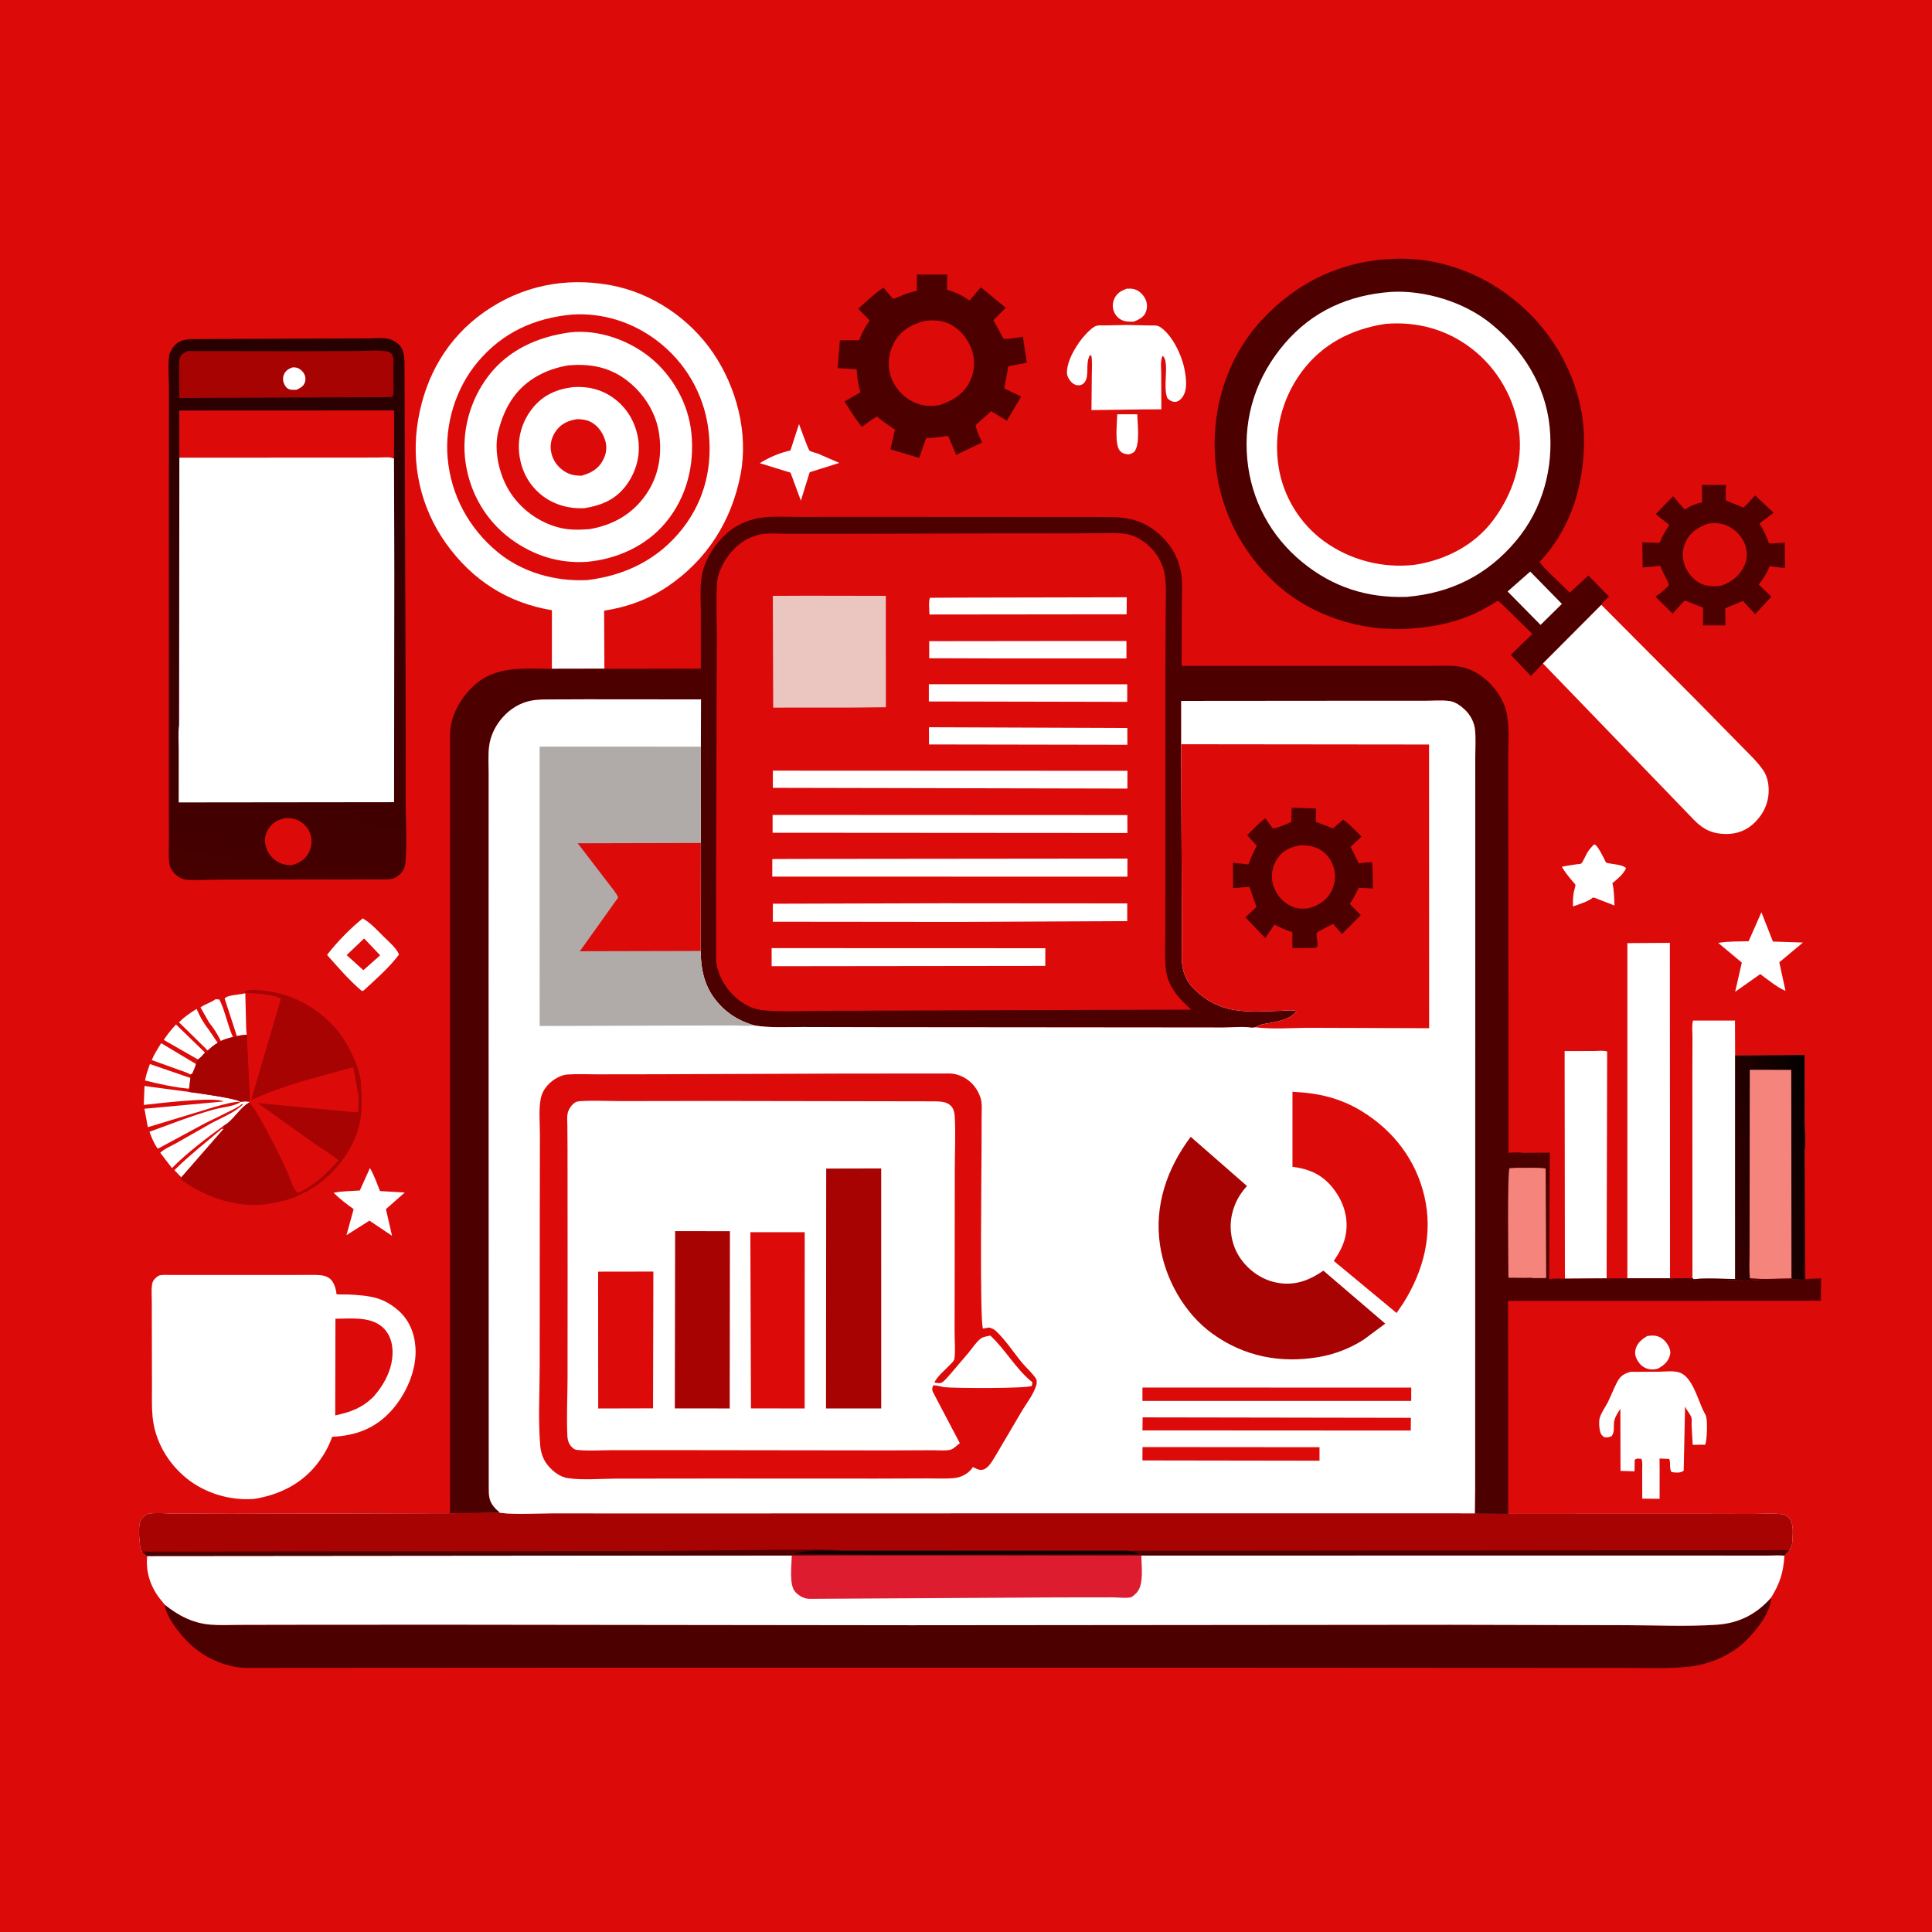 <svg version="1.1" xmlns="http://www.w3.org/2000/svg" style="display: block;" viewBox="0 0 2048 2048" width="1024" height="1024">
<defs>
	<linearGradient id="Gradient1" gradientUnits="userSpaceOnUse" x1="1929.8" y1="1226.6" x2="1820.94" y2="1247.01">
		<stop class="stop0" offset="0" stop-opacity="1" stop-color="rgb(4,0,0)"/>
		<stop class="stop1" offset="1" stop-opacity="1" stop-color="rgb(54,0,0)"/>
	</linearGradient>
	<linearGradient id="Gradient2" gradientUnits="userSpaceOnUse" x1="352.891" y1="350.71" x2="255.351" y2="939.827">
		<stop class="stop0" offset="0" stop-opacity="1" stop-color="rgb(39,0,0)"/>
		<stop class="stop1" offset="1" stop-opacity="1" stop-color="rgb(70,0,0)"/>
	</linearGradient>
</defs>
<path transform="translate(0,0)" fill="rgb(221,10,10)" d="M -0 -0 L 2048 0 L 2048 2048 L -0 2048 L -0 -0 z"/>
<path transform="translate(0,0)" fill="rgb(255,255,255)" d="M 192.219 1248.07 L 184.903 1240.4 L 186.226 1239.08 C 201.001 1224.54 218.384 1210.83 234.227 1197.36 C 235.43 1196.34 234.616 1196.78 236.951 1196.81 L 192.219 1248.07 z"/>
<path transform="translate(0,0)" fill="rgb(255,255,255)" d="M 209.738 1123.04 L 173.566 1102.34 C 177.503 1096.42 181.768 1091.22 186.544 1085.97 L 217.282 1115.75 C 215.123 1118.25 212.699 1121.45 209.738 1123.04 z"/>
<path transform="translate(0,0)" fill="rgb(255,255,255)" d="M 246.11 1055.11 L 260.045 1053 L 260.799 1083.61 C 260.996 1087.8 260.764 1092.7 261.617 1096.77 C 258.509 1097.25 254.002 1097.35 251.176 1098.53 L 238.118 1058.5 C 240.253 1056.08 243.04 1055.96 246.11 1055.11 z"/>
<path transform="translate(0,0)" fill="rgb(255,255,255)" d="M 201.944 1139.04 C 198.31 1136.85 193.347 1135.5 189.364 1133.98 L 160.823 1123.72 C 163.566 1117.36 167.211 1111.66 170.871 1105.81 L 207.786 1127.95 C 206.774 1131.46 205.484 1134.62 203.967 1137.94 L 201.944 1139.04 z"/>
<path transform="translate(0,0)" fill="rgb(255,255,255)" d="M 200.438 1154.08 C 185.265 1152.75 168.56 1149.06 153.751 1145.38 C 154.772 1139.32 156.855 1133.72 158.901 1127.95 L 201.919 1142.74 L 200.438 1154.08 z"/>
<path transform="translate(0,0)" fill="rgb(255,255,255)" d="M 220.197 1113.61 L 189.732 1083.64 C 195.402 1077.99 201.644 1073.68 208.419 1069.48 C 211.6 1077.09 215.696 1084.43 220.855 1090.89 L 230.752 1105.52 C 226.716 1107.75 223.583 1110.54 220.197 1113.61 z"/>
<path transform="translate(0,0)" fill="rgb(255,255,255)" d="M 228.558 1059.18 L 232.598 1059.5 C 238.82 1072.25 241.174 1086.53 246.903 1099.32 C 242.403 1100.4 238.31 1101.46 234.12 1103.51 C 230.756 1096.6 226.46 1089.73 221.57 1083.8 L 212.548 1067.9 C 217.408 1064.28 223.555 1062.88 228.558 1059.18 z"/>
<path transform="translate(0,0)" fill="rgb(255,255,255)" d="M 1184.34 439.169 L 1205.56 439.134 C 1205.69 449.23 1208.74 470.738 1202.5 478.809 C 1200.64 480.451 1198.81 480.941 1196.5 481.726 C 1192.88 481.272 1190.16 480.936 1187.5 478.256 C 1181.23 471.929 1184.22 448.186 1184.34 439.169 z"/>
<path transform="translate(0,0)" fill="rgb(255,255,255)" d="M 1194.39 305.999 C 1197.18 305.889 1199.7 305.834 1202.41 306.588 C 1207.35 307.962 1211.46 311.91 1213.83 316.393 C 1216.39 321.222 1216.45 326.369 1214.39 331.378 C 1212.3 336.491 1206.56 339.018 1201.84 340.975 C 1197.64 341.051 1193.63 341.232 1189.69 339.516 C 1185.41 337.655 1182.48 334.441 1180.79 330.109 C 1179.01 325.567 1179.31 320.719 1181.39 316.352 C 1184.15 310.563 1188.62 308.175 1194.39 305.999 z"/>
<path transform="translate(0,0)" fill="rgb(255,255,255)" d="M 1746.29 1416.17 C 1749.06 1415.8 1752.23 1415.58 1755 1416.02 C 1760.11 1416.83 1764.51 1420.31 1767.28 1424.54 C 1769.54 1427.98 1771.37 1432.22 1770.27 1436.38 C 1768.36 1443.58 1763.64 1447.36 1757.39 1450.87 C 1754.62 1451.47 1752.03 1451.94 1749.19 1451.56 C 1744.5 1450.93 1740.08 1448.29 1737.33 1444.43 C 1734.29 1440.16 1732.53 1436.09 1733.67 1430.83 C 1735.21 1423.74 1740.39 1419.72 1746.29 1416.17 z"/>
<path transform="translate(0,0)" fill="rgb(255,255,255)" d="M 846.973 449.531 C 848.396 452.884 856.526 476.267 858.161 477.693 C 859.472 478.837 865.148 480.139 867 480.842 L 889.692 490.725 L 858.31 500.575 L 848.949 530.715 L 837.982 501.034 L 805.367 490.979 C 816.048 484.486 825.726 480.364 837.906 477.476 L 846.973 449.531 z"/>
<path transform="translate(0,0)" fill="rgb(255,255,255)" d="M 254.916 1167.92 C 245.581 1167.93 236.353 1171.08 227.406 1173.41 L 156.696 1194.88 L 153.11 1175.31 L 237 1167.6 C 227.711 1162.31 165.51 1169.85 152.396 1171.29 L 153.185 1151.2 L 201.191 1157.65 C 209.86 1158.8 250.372 1164.32 254.916 1167.92 z"/>
<path transform="translate(0,0)" fill="rgb(255,255,255)" d="M 392.158 1238.16 C 396.529 1245.64 399.546 1254.55 402.837 1262.59 L 429.075 1264.09 L 409.103 1281.73 L 415.565 1309.99 L 391.654 1293.93 L 367.264 1309.32 L 374.873 1281.75 C 367.381 1276.28 360.203 1270.95 353.616 1264.37 C 362.678 1262.63 372.189 1262.53 381.393 1261.99 L 392.158 1238.16 z"/>
<path transform="translate(0,0)" fill="rgb(255,255,255)" d="M 1689.27 895.5 L 1690.91 895.27 C 1694.7 898.716 1697.54 904.92 1700.03 909.442 C 1700.66 910.58 1701.92 913.828 1702.7 914.429 C 1703.32 914.902 1706.56 915.311 1707.43 915.466 C 1711.81 916.24 1718.21 916.752 1722 918.942 C 1722.92 919.475 1723.07 919.767 1723.65 920.5 C 1720.44 927.094 1714.76 931.666 1709.2 936.209 C 1711.12 943.937 1711.09 951.936 1711.36 959.854 L 1689.85 951.5 L 1688.59 951.428 C 1683.33 955.848 1673.91 958.481 1667.42 960.858 C 1667.25 955.89 1667.45 950.536 1668.31 945.641 C 1668.6 943.954 1670.23 939.245 1670 937.83 C 1669.93 937.401 1667.1 934.375 1666.75 933.953 C 1662.69 929.087 1658.83 924.345 1655.6 918.859 C 1660.81 917.702 1666.05 916.961 1671.33 916.185 C 1672.09 916.073 1675.45 915.873 1676.04 915.496 C 1677.54 914.536 1681.37 905.835 1682.75 903.598 C 1684.59 900.595 1686.87 898.059 1689.27 895.5 z"/>
<path transform="translate(0,0)" fill="rgb(255,255,255)" d="M 254.916 1167.92 C 258.066 1167.57 260.771 1167.3 263.905 1167.85 L 264.251 1168.69 C 253.573 1174.68 247.519 1187.9 236.833 1193.51 C 218.305 1206.83 198.386 1222.02 182.287 1238.18 L 169.865 1221.97 C 174.051 1217.83 181.483 1214.82 186.729 1211.85 L 223.551 1190.9 C 234.113 1185.11 249.139 1179.26 257.5 1170.73 L 256.5 1170.17 C 252.711 1173.7 247.597 1175.83 243 1178.14 L 216.78 1191 L 167.822 1217.44 L 166.65 1217.04 C 163.037 1211.4 160.704 1206.01 158.471 1199.71 C 181.723 1191.38 204.926 1181.85 228.824 1175.58 C 235.488 1173.83 250.596 1172.31 254.916 1167.92 z"/>
<path transform="translate(0,0)" fill="rgb(255,255,255)" d="M 1867.17 967.004 L 1879.36 998.09 L 1911.23 999.124 L 1886.13 1020.08 L 1892.72 1050.4 C 1883.2 1046.22 1874.32 1038.72 1865.95 1032.58 L 1839.33 1051.35 L 1846.4 1020.4 L 1821.39 999.509 C 1831.74 997.697 1843.09 998.062 1853.61 997.763 L 1867.17 967.004 z"/>
<path transform="translate(0,0)" fill="rgb(255,255,255)" d="M 384.543 973.512 L 385.286 973.961 L 386.5 974.745 C 394.296 979.68 400.919 987.224 407.511 993.669 C 412.824 998.864 419.97 1004.87 422.99 1011.8 C 412.496 1025.87 398.378 1038.06 385.5 1049.95 L 383.608 1050.53 C 370.544 1039.6 358 1025.01 346.685 1012.24 C 357.449 998.392 370.921 984.532 384.543 973.512 z"/>
<path transform="translate(0,0)" fill="rgb(221,10,10)" d="M 385.992 994.8 L 402.978 1012.7 L 385.169 1028.46 L 367.474 1012.43 L 385.992 994.8 z"/>
<path transform="translate(0,0)" fill="rgb(167,3,3)" d="M 251.176 1098.53 C 254.002 1097.35 258.509 1097.25 261.617 1096.77 L 265.03 1165.48 L 263.905 1167.85 C 260.771 1167.3 258.066 1167.57 254.916 1167.92 C 250.372 1164.32 209.86 1158.8 201.191 1157.65 L 200.438 1154.08 L 201.919 1142.74 L 201.944 1139.04 L 203.967 1137.94 C 205.484 1134.62 206.774 1131.46 207.786 1127.95 C 208.114 1126.24 209.024 1124.63 209.738 1123.04 C 212.699 1121.45 215.123 1118.25 217.282 1115.75 L 220.197 1113.61 C 223.583 1110.54 226.716 1107.75 230.752 1105.52 L 234.12 1103.51 C 238.31 1101.46 242.403 1100.4 246.903 1099.32 L 251.176 1098.53 z"/>
<path transform="translate(0,0)" fill="rgb(255,255,255)" d="M 1194.79 344.488 L 1219.17 345.005 C 1222.82 345.086 1226.39 344.492 1229.56 346.517 C 1242.53 354.807 1252.71 376.445 1255.56 391.191 C 1257.29 400.182 1259.23 413.326 1253.29 421.185 C 1251.36 423.74 1248.79 425.939 1245.5 426 C 1242.36 426.058 1239.89 424.281 1237.63 422.37 C 1233.82 414.613 1236.39 397.95 1236.02 388.864 C 1235.86 384.807 1235.58 379.96 1232.5 377.087 C 1229.74 381.747 1230.91 390.194 1230.93 395.679 L 1231.07 433.906 L 1211.25 433.985 L 1157 434.733 L 1157.34 398.324 C 1157.42 391.311 1157.96 383.932 1156.94 377 L 1155.38 376.5 C 1150.11 385.228 1155.19 397.739 1149.9 405 C 1148.42 407.031 1146.62 408.159 1144.08 408.424 C 1141.58 408.685 1138.89 407.752 1136.96 406.165 C 1134.11 403.815 1131.19 399.422 1131.04 395.65 C 1130.51 382.134 1142.21 363.362 1151.35 353.888 C 1154.13 351.013 1158.92 346.093 1162.84 345.229 C 1165.6 344.623 1169.31 344.994 1172.15 344.93 L 1194.79 344.488 z"/>
<path transform="translate(0,0)" fill="rgb(255,255,255)" d="M 1728.37 1454.2 L 1758 1454.09 C 1764.69 1454.04 1772.9 1452.87 1779.31 1454.6 C 1794.44 1458.68 1799.81 1485 1806.88 1497.85 L 1808.07 1500.07 C 1810.38 1505.17 1809.58 1526 1807.63 1531.44 L 1794.34 1531.57 L 1793.17 1511.12 C 1793.11 1508.95 1793.58 1504.44 1792.97 1502.59 C 1791.99 1499.59 1788.73 1495.74 1787.19 1492.8 L 1786.26 1490.99 L 1784.78 1559 C 1781.15 1561.84 1776.25 1560.98 1771.89 1560.5 C 1769.23 1556.37 1771.31 1551.16 1769.5 1546.55 L 1759.19 1546.09 L 1759.28 1560.45 L 1759.24 1588.8 L 1740.87 1588.62 L 1740.78 1558.77 C 1740.76 1555.28 1741.48 1549.59 1739.96 1546.5 C 1736.92 1546.3 1735.26 1545.51 1732.86 1547.5 L 1732.67 1559.68 L 1717.81 1559.21 L 1717.65 1493.45 C 1715.25 1496.86 1712.39 1501.45 1711.34 1505.5 C 1709.85 1511.27 1712.23 1517.01 1708.5 1522.28 C 1705.09 1523.71 1704.41 1523.95 1700.55 1523.5 C 1698.52 1521.82 1697.38 1521.1 1696.52 1518.5 C 1695.21 1514.5 1694.71 1507.78 1695.64 1503.71 C 1696.96 1497.96 1701.73 1491.71 1704.4 1486.37 C 1707.9 1479.37 1710.57 1471.95 1714.23 1465.03 C 1717.7 1458.49 1721.4 1456.21 1728.37 1454.2 z"/>
<path transform="translate(0,0)" fill="rgb(255,255,255)" d="M 1658.88 1355.47 L 1658.57 1114.18 L 1689.64 1114.12 C 1693.68 1114.11 1699.92 1113.3 1703.64 1114.65 L 1703.08 1355.17 L 1658.88 1355.47 z"/>
<path transform="translate(0,0)" fill="rgb(255,255,255)" d="M 1794.05 1354.88 L 1793.98 1140.31 L 1794.09 1099.03 C 1794.1 1094.01 1793.21 1086.54 1794.68 1081.86 L 1839.17 1081.84 L 1839.31 1118.68 L 1839.3 1355.81 C 1825.08 1355.87 1809.52 1354.59 1795.46 1356.04 L 1794.05 1354.88 z"/>
<path transform="translate(0,0)" fill="rgb(77,0,0)" d="M 1804.08 514.027 L 1829.71 514.099 C 1829.2 519.728 1829.21 524.978 1829.57 530.61 L 1848.11 538.057 C 1852.69 534.19 1856.51 529.583 1860.45 525.083 L 1880.08 543.467 L 1865.15 554.874 C 1869.5 561.662 1872.43 568.322 1875.2 575.848 C 1880.31 576.535 1886.65 575.444 1891.85 575.074 L 1892.31 602.297 L 1875.97 600.175 C 1872.82 607.767 1869.52 613.307 1864.29 619.61 L 1877.73 632.5 L 1860.53 651.081 L 1847.49 637.022 L 1828.82 644.832 L 1829.03 662.975 L 1805.19 662.959 L 1805.28 644.137 L 1785.83 636.544 L 1773.09 650.468 L 1754.8 632.525 C 1760.31 629.006 1764.63 625.058 1769.22 620.434 C 1767.56 614.14 1762.87 607.886 1760.64 601.407 L 1760.11 599.851 L 1741.31 601.525 L 1740.91 574.892 L 1759.15 575.431 C 1761.89 568.694 1765.64 562.589 1769.34 556.351 L 1755.1 544.99 L 1773.52 526.059 L 1785.88 540.097 C 1792.04 536.138 1797.31 533.983 1804.39 532.404 L 1804.08 514.027 z"/>
<path transform="translate(0,0)" fill="rgb(221,10,10)" d="M 1810.2 555.196 C 1817.23 554.164 1824.15 554.335 1830.73 557.232 C 1838.93 560.839 1846.28 568.203 1849.52 576.581 C 1852.27 583.683 1852.55 591.843 1849.45 598.87 C 1844.49 610.119 1836.1 616.522 1824.93 620.79 C 1817.88 621.764 1810.74 621.94 1804.03 619.15 C 1796.06 615.831 1789.32 608.094 1786.24 600.111 L 1785.83 599 C 1782.73 590.872 1783.38 581.858 1787.09 574 C 1791.89 563.845 1800.19 559.021 1810.2 555.196 z"/>
<path transform="translate(0,0)" fill="rgb(255,255,255)" d="M 1725.07 1355.08 L 1725.1 999.757 L 1770.14 999.473 L 1770.31 1355.08 L 1725.07 1355.08 z"/>
<path transform="translate(0,0)" fill="rgb(245,132,125)" d="M 1839.31 1118.68 L 1912.97 1118.28 L 1913.14 1188.57 C 1913.16 1198.39 1914.42 1209.93 1913.15 1219.58 L 1913.05 1220.9 L 1912.74 1356.55 L 1900.53 1356.47 L 1899.31 1355.19 L 1899.03 1355.26 C 1884.7 1355.28 1869.12 1356.54 1854.95 1355.02 L 1855.87 1355.7 C 1858.98 1357.38 1865.05 1356.62 1868.62 1356.61 C 1862.88 1357.42 1856.72 1356.89 1851.15 1358.15 C 1848.92 1358.66 1848.24 1358.14 1846.05 1357.73 C 1840.49 1356.7 1834.12 1357.28 1828.5 1357.39 L 1800 1357.34 C 1798.12 1357.27 1796.82 1357.44 1795.46 1356.04 C 1809.52 1354.59 1825.08 1355.87 1839.3 1355.81 L 1839.31 1118.68 z"/>
<path transform="translate(0,0)" fill="url(#Gradient1)" d="M 1839.31 1118.68 L 1912.97 1118.28 L 1913.14 1188.57 C 1913.16 1198.39 1914.42 1209.93 1913.15 1219.58 L 1913.05 1220.9 L 1912.74 1356.55 L 1900.53 1356.47 L 1899.31 1355.19 L 1899.03 1355.26 L 1898.83 1134.11 L 1854.82 1134.03 L 1854.66 1283.36 L 1854.6 1328.54 C 1854.59 1337.25 1854.04 1346.37 1854.95 1355.02 L 1855.87 1355.7 C 1858.98 1357.38 1865.05 1356.62 1868.62 1356.61 C 1862.88 1357.42 1856.72 1356.89 1851.15 1358.15 C 1848.92 1358.66 1848.24 1358.14 1846.05 1357.73 C 1840.49 1356.7 1834.12 1357.28 1828.5 1357.39 L 1800 1357.34 C 1798.12 1357.27 1796.82 1357.44 1795.46 1356.04 C 1809.52 1354.59 1825.08 1355.87 1839.3 1355.81 L 1839.31 1118.68 z"/>
<path transform="translate(0,0)" fill="rgb(167,3,3)" d="M 297.842 1058.54 C 287.087 1053.48 271.883 1052.97 260.136 1052.63 L 259.789 1051 C 265.836 1047.14 286.005 1050.84 293.291 1052.43 C 321.327 1058.53 349.113 1077.65 364.565 1101.81 C 373.418 1115.65 384.031 1138.28 382.85 1155.07 C 383.819 1165.26 383.789 1175.37 382.236 1185.5 C 377.935 1213.56 359.936 1238.39 337.449 1255.22 C 331.748 1259.49 325.524 1263.02 319.024 1265.91 C 308.948 1271.55 296.751 1273.99 285.482 1275.95 C 253.844 1281.47 219.865 1270.14 194.142 1251.98 L 192.041 1250.5 L 192.219 1248.07 L 236.951 1196.81 L 237.94 1195.51 L 236.833 1193.51 C 247.519 1187.9 253.573 1174.68 264.251 1168.69 C 269.539 1174.34 273.531 1181.99 277.38 1188.69 C 287.328 1205.99 296.348 1224.35 304.643 1242.49 C 307.071 1247.8 310.152 1258.41 313.733 1262.51 C 314.754 1263.69 315.022 1263.72 316.214 1264.35 L 318.042 1263.54 C 334.45 1255.42 347.01 1243.89 358.746 1229.92 C 351.439 1223.48 341.873 1218.33 333.884 1212.66 L 273.038 1169.32 L 349.975 1176.58 L 369 1178.27 C 372.097 1178.57 375.855 1179.59 378.82 1178.6 L 379.884 1178.09 L 379.943 1161.59 L 374.511 1131.2 C 338.492 1141.47 299.832 1150.11 266.038 1166.36 L 297.842 1058.54 z"/>
<path transform="translate(0,0)" fill="rgb(255,255,255)" d="M 1697.38 641.073 L 1798.87 742.992 L 1845.67 790.641 C 1853.72 798.998 1863.06 807.431 1869.46 817.127 C 1873.15 822.726 1874.72 829.851 1874.87 836.5 C 1875.18 850.288 1869.87 862.139 1860.23 871.763 C 1851.77 880.196 1841.47 884.133 1829.62 884.072 C 1815.6 883.999 1805.63 879.357 1795.9 869.358 L 1635.49 703.174 L 1697.38 641.073 z"/>
<path transform="translate(0,0)" fill="rgb(77,0,0)" d="M 971.934 291.003 L 1004.17 291.037 L 1003.95 307.092 C 1013.09 309.897 1019.87 313.041 1027.7 318.567 L 1039.75 304.542 L 1066.14 326.272 L 1053.09 339.398 L 1063.74 359.013 C 1070.08 359.748 1077.93 357.91 1084.26 356.87 L 1088.47 384.472 L 1068.95 388.223 L 1064.49 411.676 L 1082.51 420.393 L 1067.29 445.916 L 1050.63 435.875 L 1034.3 450.63 C 1035.17 456.807 1038.44 463.387 1041.1 469.011 L 1013.6 482.203 L 1006.03 464.383 C 1006.17 463.448 1005.02 462.785 1004.5 461.992 C 996.885 463.479 989.459 464.056 981.717 464.457 L 974.4 485.434 L 943.896 476.337 L 948.702 455.559 C 942.171 450.82 935.716 446.98 929.682 441.502 C 924.075 444.622 918.883 448.717 913.675 452.467 C 906.709 444.374 901.031 434.554 895.221 425.564 L 912.028 415.953 C 909.625 407.855 908.533 399.96 908.101 391.55 L 887.941 390.208 L 890.354 360.671 L 910.649 360.702 C 913.565 352.913 917.07 346.538 921.843 339.739 L 909.739 327.221 C 918.376 319.556 926.86 311.396 936.391 304.851 L 946.486 316.639 C 949.683 316.397 953.853 314.065 956.928 312.826 C 961.872 310.834 966.636 309.442 971.84 308.309 L 971.934 291.003 z"/>
<path transform="translate(0,0)" fill="rgb(221,10,10)" d="M 979.676 340.244 C 988.478 339.089 997.382 339.307 1005.6 343.007 C 1017.26 348.256 1026.07 358.971 1030.17 370.993 C 1033.94 382.04 1033.19 394.024 1028.01 404.5 C 1021.36 417.922 1009.77 424.814 995.983 429.399 C 986.208 431.101 976.46 430.382 967.542 425.8 C 956.462 420.107 947.918 410.53 944.161 398.577 C 940.416 386.662 941.949 373.955 947.873 363 C 954.844 350.111 966.245 344.118 979.676 340.244 z"/>
<path transform="translate(0,0)" fill="rgb(255,255,255)" d="M 334.209 1351.48 L 335.882 1351.52 C 348.534 1351.83 353.487 1356.17 356.362 1368.68 C 356.613 1369.77 356.197 1371.29 357.092 1371.97 C 357.57 1372.33 367.778 1372.12 369.14 1372.2 C 379.574 1372.79 390.111 1373.31 400.174 1376.38 C 408.263 1378.85 415.227 1383.14 421.64 1388.61 C 433.596 1398.79 439.367 1412.91 440.411 1428.36 C 442.016 1452.14 430.526 1478.02 414.84 1495.38 C 397.822 1514.22 377.187 1521.92 352.138 1523.04 C 348.778 1532.47 344.295 1540.79 338.421 1548.87 C 321.589 1572.04 297.069 1584.55 269.24 1588.93 C 244.318 1590.92 217.437 1582.98 197.887 1567.16 C 177.761 1550.88 164.184 1527.55 161.706 1501.6 C 160.696 1491.03 161.135 1480.14 161.099 1469.53 L 160.964 1417.99 L 160.917 1380.59 C 160.913 1374.65 160.428 1368.25 161.06 1362.35 C 161.312 1359.99 162.178 1357.62 163.838 1355.88 C 164.857 1354.81 166.89 1352.92 168.243 1352.32 C 171.471 1350.9 177.731 1351.55 181.303 1351.54 L 211.772 1351.53 L 334.209 1351.48 z"/>
<path transform="translate(0,0)" fill="rgb(221,10,10)" d="M 355.573 1397.92 C 371.525 1397.9 391.954 1395.29 404.974 1406.4 C 411.928 1412.33 415.229 1420.54 415.955 1429.5 C 417.493 1448.46 408.407 1466.21 396.341 1480.17 C 384.013 1492.46 372.102 1496.76 355.345 1500.41 L 355.573 1397.92 z"/>
<path transform="translate(0,0)" fill="rgb(77,0,0)" d="M 1877.53 1693.46 C 1877.16 1709.36 1861.35 1729.02 1850.28 1739.7 C 1834.32 1755.1 1811.29 1764.65 1789.33 1766.87 C 1767.22 1769.1 1744.42 1768.04 1722.21 1768.05 L 1609.52 1768.02 L 1246.28 1767.81 L 590.315 1767.85 L 369.484 1767.97 L 261.065 1768.05 C 237.909 1767.61 213.871 1756.06 197.91 1739.31 C 188.975 1729.93 176.259 1714.08 174.561 1700.96 C 188.922 1712.55 204.451 1720.66 223.121 1722.18 C 233.01 1722.98 243.126 1722.46 253.048 1722.43 L 303.944 1722.32 L 464.401 1722.22 L 966.48 1722.81 L 1537.19 1722.31 L 1723.11 1722.76 C 1755.05 1722.81 1788.04 1724.42 1819.86 1722.27 C 1843.52 1720.68 1862 1711.07 1877.53 1693.46 z"/>
<path transform="translate(0,0)" fill="rgb(255,255,255)" d="M 585.009 709.031 L 585.052 646.856 C 537.987 639.062 500.558 614.937 472.852 576.114 C 445.557 537.867 435.362 491.443 443.207 445.192 C 451.125 398.508 474.117 358.36 513.208 330.851 C 552.888 302.927 599.328 293.565 647 302.268 C 690.796 310.264 730.866 337.384 755.833 373.958 C 780.688 410.367 793.422 458.767 785.122 502.472 C 775.768 551.718 749.731 593.195 707.985 621.499 C 687.446 635.424 664.851 643.565 640.404 647.349 L 640.683 708.92 L 585.009 709.031 z"/>
<path transform="translate(0,0)" fill="rgb(221,10,10)" d="M 606.717 333.418 C 638.972 331.449 670.276 341.415 696.037 360.801 C 726.059 383.394 745.832 416.907 750.775 454.176 C 755.85 492.436 747.758 529.169 723.87 559.873 C 698.402 592.608 663.324 609.961 622.736 614.896 C 589.024 616.615 553.896 607.08 527.506 585.241 C 497.044 560.033 478.115 525.206 474.542 485.689 C 471.298 449.808 483.05 411.663 506.149 384.015 C 532.46 352.523 566.334 337.113 606.717 333.418 z"/>
<path transform="translate(0,0)" fill="rgb(255,255,255)" d="M 603.949 352.374 L 604.995 352.251 C 634.084 349.13 666.035 360.338 688.635 378.477 C 712.995 398.029 729.688 427.721 732.891 458.91 C 736.405 493.127 727.872 527.189 705.674 553.887 C 684.903 578.869 653.937 592.672 622.131 595.587 C 592.559 597.487 565.62 588.936 541.778 571.537 C 515.293 552.209 498.291 522.954 493.551 490.558 C 488.798 458.073 498.016 424.18 517.998 398.182 C 539.11 370.714 570.282 356.946 603.949 352.374 z"/>
<path transform="translate(0,0)" fill="rgb(221,10,10)" d="M 602.637 387.292 C 623.857 385.453 643.507 388.528 661.221 400.838 C 679.886 413.809 694.231 434.384 698.201 456.906 C 702.479 481.172 698.411 505.343 683.891 525.5 C 669.329 545.715 648.886 556.936 624.705 560.927 C 614.368 561.694 604.061 562.017 593.904 559.575 C 571.339 554.15 551.161 539.357 539.25 519.422 C 528.845 502.009 523.207 476.905 528.308 456.963 C 531.637 443.946 536.284 432.069 544.208 421.095 C 558.081 401.882 579.648 390.987 602.637 387.292 z"/>
<path transform="translate(0,0)" fill="rgb(255,255,255)" d="M 607.655 410.358 C 623.072 409.348 636.806 412.493 649.696 421.487 C 664.455 431.786 673.671 447.589 676.444 465.222 C 679.159 482.488 674.407 499.895 664.209 513.93 C 652.881 529.52 637.831 535.719 619.373 538.732 C 603.675 539.498 587.6 535.209 575.011 525.519 C 560.747 514.542 552.454 498.915 550.408 481 C 548.421 463.599 553.55 446.496 564.394 432.853 C 575.508 418.87 590.169 412.397 607.655 410.358 z"/>
<path transform="translate(0,0)" fill="rgb(221,10,10)" d="M 612.012 444.282 C 616.883 444.493 621.243 444.832 625.692 446.995 C 633.116 450.603 638.513 457.899 641.129 465.6 C 643.805 473.474 643.024 480.654 639.114 488 C 634.141 497.341 626.259 501.47 616.574 504.264 C 608.761 504.192 603.197 503.253 596.641 498.5 C 589.692 493.462 585.118 486.103 583.985 477.567 C 582.916 469.519 585.194 462.256 590.068 455.856 C 595.521 448.695 603.359 445.499 612.012 444.282 z"/>
<path transform="translate(0,0)" fill="rgb(77,0,0)" d="M 1635.49 703.174 L 1622.87 716.648 L 1601.48 694.148 L 1624.32 672.027 L 1594.11 642.315 C 1593.23 641.537 1588.32 636.984 1587.98 636.992 C 1587.07 637.014 1582.31 640.245 1581.24 640.851 C 1573.78 645.094 1566.18 649.412 1558.22 652.663 C 1536.69 661.459 1514.57 665.258 1491.44 666.587 C 1442.31 669.41 1390.16 652.673 1353.5 619.593 C 1313.39 583.398 1290.35 534.744 1287.75 480.969 C 1285.27 429.484 1301.71 378.278 1336.79 340.034 C 1374.49 298.935 1422.33 276.239 1478 274.281 C 1530.57 272.432 1580.19 293.161 1618.06 329.113 C 1653.8 363.037 1677.68 411.898 1678.99 461.582 C 1680.28 510.626 1666.43 559.433 1632.05 595.585 C 1634.42 599.406 1638 602.683 1641.07 605.945 L 1664.03 628.244 L 1683.69 610.101 L 1705.62 632.307 C 1702.85 634.853 1700.31 637.351 1697.97 640.308 L 1697.38 641.073 L 1635.49 703.174 z"/>
<path transform="translate(0,0)" fill="rgb(255,255,255)" d="M 1622.08 605.884 L 1655.67 640.16 L 1633.04 662.435 L 1598.11 626.977 L 1622.08 605.884 z"/>
<path transform="translate(0,0)" fill="rgb(255,255,255)" d="M 1474.53 309.423 C 1510.56 307.403 1552.18 320.172 1580.23 342.937 C 1614.26 370.552 1638.27 408.275 1642.69 452.5 C 1647.04 495.9 1635.46 539.276 1607.27 573.061 C 1576.83 609.544 1538.28 628.648 1491.24 632.718 C 1449.58 634.144 1413.16 622.57 1380.77 596.187 C 1347 568.689 1326.24 530.103 1322.16 486.781 C 1317.87 441.331 1332.19 398.71 1361.78 364.166 C 1391.39 329.613 1429.73 312.703 1474.53 309.423 z"/>
<path transform="translate(0,0)" fill="rgb(221,10,10)" d="M 1468.62 343.336 C 1502.07 340.489 1534 349.225 1560.62 369.962 C 1587.7 391.063 1605.59 422.594 1610.18 456.5 C 1614.76 490.337 1603.21 523.98 1583.14 551.019 C 1563 578.152 1532.08 593.79 1499.14 598.798 C 1465.34 602.533 1431.23 593.756 1403.64 573.77 C 1377.91 555.142 1360.11 525.973 1355.31 494.566 C 1349.9 459.136 1358.28 423.461 1379.57 394.489 C 1401.4 364.772 1432.62 348.759 1468.62 343.336 z"/>
<path transform="translate(0,0)" fill="url(#Gradient2)" d="M 202.696 359.466 L 346.201 358.835 L 391.682 358.695 C 398.356 358.68 408.925 357.406 414.934 360.186 L 416.005 360.731 C 418.278 361.861 420.405 362.977 422.281 364.726 C 427.834 369.905 428.579 377.131 428.787 384.302 L 429.165 494.439 L 429.952 724.867 L 430.058 851.719 C 430.074 872.156 431.595 893.847 429.812 914.161 C 429.391 918.958 427.859 922.911 424.393 926.33 C 418.53 932.114 414.058 932.182 406.299 932.242 L 263.339 932.377 L 222.406 932.575 C 214.762 932.66 206.73 933.302 199.139 932.657 C 195.688 932.364 192.426 931.687 189.5 929.741 C 184.415 926.358 180.412 921.38 179.509 915.266 C 178.357 907.457 179.063 898.946 179.05 891.031 L 179.001 844.717 L 178.986 682.5 L 179.048 473.512 L 179.054 410.586 C 179.026 400.132 178.114 388.853 179.084 378.5 C 179.469 374.384 181.638 370.342 184.24 367.182 C 189.403 360.913 195.153 360.127 202.696 359.466 z"/>
<path transform="translate(0,0)" fill="rgb(221,10,10)" d="M 302.749 867.108 C 307.526 867.131 312.008 867.552 316.35 869.727 C 322.182 872.65 327.123 878.139 329.105 884.384 C 331.322 891.368 330.305 898.642 326.708 904.91 C 322.78 911.757 316.557 915.039 309.227 917.13 C 304.278 917.11 300.155 916.554 295.684 914.297 C 288.897 910.869 283.717 904.422 281.733 897.083 C 280 890.673 280.871 884.573 284.35 878.979 C 288.875 871.702 294.799 868.978 302.749 867.108 z"/>
<path transform="translate(0,0)" fill="rgb(167,3,3)" d="M 198.732 372.137 L 323.328 372.319 L 381.454 372.068 C 391.039 372.032 403.384 370.597 412.5 373.045 C 414.302 374.419 415.989 375.773 416.599 378.1 C 417.385 381.097 416.959 385.294 416.984 388.43 L 417.036 409.196 C 417.032 412.735 417.746 417.731 416 420.752 L 409.25 420.983 L 189.996 421.9 L 190.003 392.767 C 190.019 388.894 189.425 383.512 190.427 379.832 C 191.634 375.398 194.998 374.196 198.732 372.137 z"/>
<path transform="translate(0,0)" fill="rgb(255,255,255)" d="M 309.877 389.5 C 311.277 389.364 312.554 389.379 313.941 389.655 C 317.464 390.356 320.884 393.34 322.5 396.49 C 323.971 399.358 324.224 402.761 323.021 405.756 C 321.381 409.844 318.033 411.424 314.252 413.184 C 311.807 413.231 308.896 413.468 306.563 412.652 C 304.332 411.871 302.724 409.953 301.661 407.922 C 299.927 404.613 299.514 400.66 300.925 397.156 C 302.627 392.926 305.79 391.021 309.877 389.5 z"/>
<path transform="translate(0,0)" fill="rgb(221,10,10)" d="M 190.122 485.131 L 190.074 435.199 L 417.708 435.102 L 417.649 486.055 L 416.896 485.856 C 413.363 483.978 404.747 485.039 400.642 485.037 L 360.589 485.081 L 190.122 485.131 z"/>
<path transform="translate(0,0)" fill="rgb(255,255,255)" d="M 190.122 485.131 L 360.589 485.081 L 400.642 485.037 C 404.747 485.039 413.363 483.978 416.896 485.856 L 417.649 486.055 L 417.926 572.216 L 418.007 610.73 L 417.727 850.351 L 189.433 850.609 L 189.444 795.066 C 189.463 786.527 188.644 776.972 189.839 768.548 L 190.122 485.131 z"/>
<path transform="translate(0,0)" fill="rgb(255,255,255)" d="M 1115.32 1604.1 L 1563.29 1604.13 L 1563.69 1579.59 L 1563.69 1604.54 L 1598.73 1604.76 L 1791.84 1604.68 L 1857.54 1604.83 C 1867.59 1604.86 1878.98 1603.85 1888.91 1605.14 C 1891.48 1605.47 1894.1 1606.85 1895.94 1608.68 C 1901.27 1614.01 1900.53 1623.92 1900.19 1630.83 C 1900 1634.93 1899.79 1640.09 1896.75 1643.21 L 1891.54 1649.07 C 1890.41 1667.17 1886.86 1678.03 1877.53 1693.46 C 1862 1711.07 1843.52 1720.68 1819.86 1722.27 C 1788.04 1724.42 1755.05 1722.81 1723.11 1722.76 L 1537.19 1722.31 L 966.48 1722.81 L 464.401 1722.22 L 303.944 1722.32 L 253.048 1722.43 C 243.126 1722.46 233.01 1722.98 223.121 1722.18 C 204.451 1720.66 188.922 1712.55 174.561 1700.96 L 169.485 1694.68 C 159.477 1682.03 154.177 1665.65 156.078 1649.41 C 153.732 1648.62 152.413 1646.85 150.795 1645.08 C 148.673 1642.49 148.519 1639.57 148.232 1636.35 C 147.583 1629.06 145.649 1614.67 150.968 1609 C 152.895 1606.95 155.65 1604.86 158.511 1604.46 C 166.751 1603.29 176.622 1604.44 184.996 1604.5 L 244.11 1604.69 L 476.981 1604.07 L 529.959 1603.57 C 547.682 1605.85 567.465 1604.17 585.381 1604.16 L 692.19 1604.22 L 1115.32 1604.1 z"/>
<path transform="translate(0,0)" fill="rgb(221,29,47)" d="M 929.32 1648.77 L 1209.89 1648.84 C 1209.9 1659.87 1212.81 1679.05 1205.31 1687.86 C 1204.16 1689.22 1200.39 1692.81 1198.68 1693.22 C 1193.6 1694.46 1184.84 1693.24 1179.43 1693.25 L 1120.17 1693.33 L 859.449 1694.83 C 852.969 1695.08 847.86 1692.35 843.306 1687.83 C 836.122 1680.68 839.178 1658.99 839.316 1648.82 L 929.32 1648.77 z"/>
<path transform="translate(0,0)" fill="rgb(167,3,3)" d="M 1115.32 1604.1 L 1563.29 1604.13 L 1563.69 1579.59 L 1563.69 1604.54 L 1598.73 1604.76 L 1791.84 1604.68 L 1857.54 1604.83 C 1867.59 1604.86 1878.98 1603.85 1888.91 1605.14 C 1891.48 1605.47 1894.1 1606.85 1895.94 1608.68 C 1901.27 1614.01 1900.53 1623.92 1900.19 1630.83 C 1900 1634.93 1899.79 1640.09 1896.75 1643.21 L 1891.54 1649.07 C 1886.37 1648.11 1879.93 1648.81 1874.62 1648.81 L 1841.89 1648.81 L 1713.46 1648.76 L 1209.89 1648.84 L 929.32 1648.77 L 839.316 1648.82 L 156.078 1649.41 C 153.732 1648.62 152.413 1646.85 150.795 1645.08 C 148.673 1642.49 148.519 1639.57 148.232 1636.35 C 147.583 1629.06 145.649 1614.67 150.968 1609 C 152.895 1606.95 155.65 1604.86 158.511 1604.46 C 166.751 1603.29 176.622 1604.44 184.996 1604.5 L 244.11 1604.69 L 476.981 1604.07 L 529.959 1603.57 C 547.682 1605.85 567.465 1604.17 585.381 1604.16 L 692.19 1604.22 L 1115.32 1604.1 z"/>
<path transform="translate(0,0)" fill="rgb(77,0,0)" d="M 150.795 1645.08 L 152.12 1644.33 C 156.744 1645.29 162.332 1644.75 167.088 1644.75 L 194.168 1644.83 L 316.426 1644.47 L 708.262 1644 L 829.097 1642.89 C 851.354 1642.79 874.228 1642.21 896.423 1643.88 L 1195.53 1643.9 L 1893.81 1643.27 L 1896.75 1643.21 L 1891.54 1649.07 C 1886.37 1648.11 1879.93 1648.81 1874.62 1648.81 L 1841.89 1648.81 L 1713.46 1648.76 L 1209.89 1648.84 L 929.32 1648.77 L 839.316 1648.82 L 156.078 1649.41 C 153.732 1648.62 152.413 1646.85 150.795 1645.08 z"/>
<path transform="translate(0,0)" fill="rgb(14,0,0)" d="M 896.423 1643.88 L 1195.53 1643.9 C 1198.92 1644.85 1204.19 1645.59 1207.06 1647.46 L 929.431 1648.03 L 841.559 1647.13 L 849.5 1645.53 C 864.064 1642.33 881.397 1644.59 896.423 1643.88 z"/>
<path transform="translate(0,0)" fill="rgb(77,0,0)" d="M 640.683 708.92 L 742.899 708.775 L 742.889 648.334 C 742.898 633.841 741.35 617.72 745.456 603.717 C 749.458 590.072 757.384 578.195 767.332 568.177 C 777.748 557.687 791.569 551.115 806.16 548.884 C 819.192 546.891 833.479 547.954 846.662 547.931 L 917.687 547.865 L 1174.38 548.026 C 1198.11 548.111 1215.32 552.495 1232.42 569.619 C 1241.81 579.023 1248.42 590.679 1251.34 603.68 C 1254.07 615.852 1252.84 629.797 1252.8 642.253 L 1252.56 705.904 L 1463.24 705.802 L 1516.22 705.853 C 1526.87 705.854 1538.41 704.93 1548.88 706.994 C 1560.9 709.361 1571.14 716.078 1579.66 724.676 C 1588.32 733.428 1595.45 745.535 1597.54 757.793 C 1600.18 773.276 1598.71 790.958 1598.74 806.708 L 1598.88 898.005 L 1599.08 1221.92 C 1601.99 1221.93 1611.06 1221.08 1613.42 1222.04 L 1642.82 1221.82 L 1642.15 1355.9 C 1647.78 1355.11 1653.21 1355.29 1658.88 1355.47 L 1703.08 1355.17 L 1725.07 1355.08 L 1770.31 1355.08 L 1794.05 1354.88 L 1795.46 1356.04 C 1796.82 1357.44 1798.12 1357.27 1800 1357.34 L 1828.5 1357.39 C 1834.12 1357.28 1840.49 1356.7 1846.05 1357.73 C 1848.24 1358.14 1848.92 1358.66 1851.15 1358.15 C 1856.72 1356.89 1862.88 1357.42 1868.62 1356.61 C 1865.05 1356.62 1858.98 1357.38 1855.87 1355.7 L 1854.95 1355.02 C 1869.12 1356.54 1884.7 1355.28 1899.03 1355.26 L 1899.31 1355.19 L 1900.53 1356.47 L 1912.74 1356.55 L 1913.05 1220.9 L 1913.15 1219.58 L 1913.76 1355.8 L 1930.54 1355.09 L 1930.16 1378.84 L 1598.6 1379.02 L 1598.73 1604.76 L 1563.69 1604.54 L 1563.69 1579.59 L 1563.71 1573.49 L 1563.85 1019.77 L 1563.84 852.844 L 1563.86 801.915 C 1563.85 792.604 1564.55 782.645 1563.56 773.401 C 1562.69 765.332 1558.58 757.853 1552.75 752.247 C 1548.66 748.307 1542.6 744.009 1536.85 743.166 C 1528.45 741.937 1518.74 742.869 1510.21 742.863 L 1452.93 742.838 L 1252.08 743.007 L 1252.1 788.927 L 1252.74 953.597 L 1252.91 1000.35 C 1252.94 1007.85 1252.19 1016.44 1253.38 1023.81 C 1254.88 1033.08 1258.47 1040.92 1265.06 1047.6 C 1278.06 1060.78 1293.62 1068.89 1312 1071.1 L 1313.91 1071.34 C 1328.42 1073.08 1344.18 1071.79 1358.78 1071.46 C 1362.18 1071.38 1371.75 1070.15 1374.19 1072 C 1367.92 1080.71 1355.06 1082.85 1345.11 1084.6 C 1340.39 1085.44 1334.82 1085.91 1330.99 1088.99 L 1326.87 1089.36 C 1317.54 1087.87 1305.89 1089.2 1296.36 1089.19 L 1225.38 1089.12 L 931.053 1088.86 L 850.835 1088.68 C 833.906 1088.63 816.142 1089.74 799.416 1086.96 C 786.83 1083.27 775.405 1077.27 765.903 1068.1 C 748.266 1051.08 743.048 1031.79 742.741 1008.06 L 742.896 893.6 L 742.969 791.499 L 743.105 741.385 L 621.93 741.286 L 586.812 741.416 C 578.697 741.473 570.471 741.212 562.484 742.846 C 552.319 744.925 542.995 750.228 535.652 757.498 C 526.425 766.633 519.896 778.667 518.402 791.682 C 517.345 800.897 518.015 810.876 518.001 820.187 L 517.992 870.88 L 517.947 1035.87 L 518.114 1574.96 C 518.14 1585.73 517.791 1591.63 525.777 1599.73 L 529.959 1603.57 L 476.981 1604.07 L 477.059 778.719 C 477.142 759.838 487.257 741.433 500.532 728.453 C 524.407 705.106 554.46 708.868 585.009 709.031 L 640.683 708.92 z"/>
<path transform="translate(0,0)" fill="rgb(245,132,125)" d="M 1608.35 1237.9 C 1618.08 1238.16 1628.85 1237.34 1638.44 1238.61 L 1639.03 1354.8 L 1625.39 1354.86 C 1623.33 1354.14 1619.65 1354.61 1617.42 1354.59 L 1598.99 1354.43 C 1599 1342.53 1597.64 1242.19 1600.16 1238.34 L 1608.35 1237.9 z"/>
<path transform="translate(0,0)" fill="rgb(221,10,10)" d="M 1034.81 565.501 L 1137.24 565.418 L 1171.37 565.204 C 1179.38 565.161 1187.39 564.808 1195.31 566.324 C 1203.35 567.862 1210.72 572.5 1216.85 577.775 C 1226.2 585.813 1232.66 597.04 1234.67 609.227 C 1236.67 621.419 1235.71 635.103 1235.68 647.461 L 1235.35 713.626 L 1235.39 920 L 1235.26 987.468 C 1235.24 999.977 1234.6 1012.88 1235.58 1025.35 C 1237.08 1044.56 1248.84 1058.23 1262.88 1070.26 L 987.79 1071.1 L 871.949 1071.53 C 851.645 1071.62 830.698 1072.87 810.5 1071.1 C 805.077 1070.63 799.417 1069.39 794.475 1067.05 C 779.546 1060.01 767.317 1046.33 761.92 1030.76 C 760.409 1026.4 759.352 1022.59 759.122 1017.96 L 759.048 935.535 L 759.56 778.873 L 759.875 674.076 C 759.862 655.519 758.938 636.452 760.097 617.954 C 760.498 611.54 762.625 605.685 765.431 599.975 C 772.509 585.568 784.702 573.092 800.215 568.052 L 801.676 567.594 C 811.62 564.358 823.904 565.825 834.33 565.834 L 889.091 565.858 L 1034.81 565.501 z"/>
<path transform="translate(0,0)" fill="rgb(255,255,255)" d="M 1011.46 633.516 L 1194.42 633.138 L 1194.26 651.188 L 1166.5 651.202 L 985.282 651.406 C 985.243 646.911 984.021 637.459 985.857 633.685 L 1011.46 633.516 z"/>
<path transform="translate(0,0)" fill="rgb(255,255,255)" d="M 984.724 770.907 L 1195.02 771.699 L 1195.05 789.499 L 984.782 789.139 L 984.724 770.907 z"/>
<path transform="translate(0,0)" fill="rgb(255,255,255)" d="M 1122.82 679.5 L 1194.08 679.503 L 1194.07 697.972 L 1057.5 697.954 L 984.993 697.763 L 984.988 679.668 L 1122.82 679.5 z"/>
<path transform="translate(0,0)" fill="rgb(255,255,255)" d="M 984.63 725.331 L 1194.92 725.376 L 1194.89 744.002 L 984.596 743.585 L 984.63 725.331 z"/>
<path transform="translate(0,0)" fill="rgb(255,255,255)" d="M 817.96 1005.05 L 1108.09 1005.15 L 1108.04 1023.9 L 817.957 1024.24 L 817.96 1005.05 z"/>
<path transform="translate(0,0)" fill="rgb(255,255,255)" d="M 819.288 816.92 L 1195.13 817.082 L 1195.08 835.923 L 819.249 835.144 L 819.288 816.92 z"/>
<path transform="translate(0,0)" fill="rgb(255,255,255)" d="M 840.235 910.504 L 1195.13 910.139 L 1195.1 929.282 L 1172.75 929.289 L 818.626 929.254 L 818.682 910.618 L 840.235 910.504 z"/>
<path transform="translate(0,0)" fill="rgb(255,255,255)" d="M 819.003 863.86 L 1195.04 864.032 L 1195.1 883.002 L 818.996 882.744 L 819.003 863.86 z"/>
<path transform="translate(0,0)" fill="rgb(255,255,255)" d="M 998.49 957.5 L 1194.89 957.648 L 1194.92 976.445 L 1015.75 977.27 L 819.263 977.075 L 819.272 957.988 L 998.49 957.5 z"/>
<path transform="translate(0,0)" fill="rgb(235,198,193)" d="M 856.685 631.495 L 939.031 631.632 L 939.058 749.705 L 903.5 750.051 L 819.63 750.093 L 819.222 631.634 L 856.685 631.495 z"/>
<path transform="translate(0,0)" fill="rgb(255,255,255)" d="M 529.959 1603.57 L 525.777 1599.73 C 517.791 1591.63 518.14 1585.73 518.114 1574.96 L 517.947 1035.87 L 517.992 870.88 L 518.001 820.187 C 518.015 810.876 517.345 800.897 518.402 791.682 C 519.896 778.667 526.425 766.633 535.652 757.498 C 542.995 750.228 552.319 744.925 562.484 742.846 C 570.471 741.212 578.697 741.473 586.812 741.416 L 621.93 741.286 L 743.105 741.385 L 742.969 791.499 L 742.896 893.6 L 742.741 1008.06 C 743.048 1031.79 748.266 1051.08 765.903 1068.1 C 775.405 1077.27 786.83 1083.27 799.416 1086.96 C 816.142 1089.74 833.906 1088.63 850.835 1088.68 L 931.053 1088.86 L 1225.38 1089.12 L 1296.36 1089.19 C 1305.89 1089.2 1317.54 1087.87 1326.87 1089.36 L 1330.99 1088.99 C 1334.82 1085.91 1340.39 1085.44 1345.11 1084.6 C 1355.06 1082.85 1367.92 1080.71 1374.19 1072 C 1371.75 1070.15 1362.18 1071.38 1358.78 1071.46 C 1344.18 1071.79 1328.42 1073.08 1313.91 1071.34 L 1312 1071.1 C 1293.62 1068.89 1278.06 1060.78 1265.06 1047.6 C 1258.47 1040.92 1254.88 1033.08 1253.38 1023.81 C 1252.19 1016.44 1252.94 1007.85 1252.91 1000.35 L 1252.74 953.597 L 1252.1 788.927 L 1252.08 743.007 L 1452.93 742.838 L 1510.21 742.863 C 1518.74 742.869 1528.45 741.937 1536.85 743.166 C 1542.6 744.009 1548.66 748.307 1552.75 752.247 C 1558.58 757.853 1562.69 765.332 1563.56 773.401 C 1564.55 782.645 1563.85 792.604 1563.86 801.915 L 1563.84 852.844 L 1563.85 1019.77 L 1563.71 1573.49 L 1563.69 1579.59 L 1563.29 1604.13 L 1115.32 1604.1 L 692.19 1604.22 L 585.381 1604.16 C 567.465 1604.17 547.682 1605.85 529.959 1603.57 z"/>
<path transform="translate(0,0)" fill="rgb(221,10,10)" d="M 1211.11 1533.96 L 1398.73 1534.11 L 1398.73 1548.41 L 1211.01 1548.12 L 1211.11 1533.96 z"/>
<path transform="translate(0,0)" fill="rgb(221,10,10)" d="M 1211.22 1502.47 L 1495.6 1502.94 L 1495.48 1516.42 L 1211.08 1516.26 L 1211.22 1502.47 z"/>
<path transform="translate(0,0)" fill="rgb(221,10,10)" d="M 1211.06 1470.84 L 1495.99 1470.91 L 1495.95 1485.05 L 1211.01 1485.03 L 1211.06 1470.84 z"/>
<path transform="translate(0,0)" fill="rgb(221,10,10)" d="M 1370.08 1157.36 C 1396.98 1158.5 1420.7 1163.84 1443.9 1178.16 C 1477.35 1198.8 1500.96 1229.7 1509.92 1268.11 C 1519.23 1308.04 1509.14 1346.8 1487.85 1380.93 L 1480.45 1391.85 L 1413.84 1336.6 C 1420.12 1327.5 1425.06 1318.55 1426.77 1307.45 C 1429.42 1290.14 1424.07 1273.85 1413.54 1260.18 C 1402.05 1245.26 1388.34 1239.24 1370.06 1236.84 L 1370.08 1157.36 z"/>
<path transform="translate(0,0)" fill="rgb(167,3,3)" d="M 1262.2 1205.08 L 1321.86 1257.22 C 1313.8 1266.23 1309.13 1274.48 1306.2 1286.24 C 1302.39 1301.55 1305.28 1318.94 1313.77 1332.24 C 1322.44 1345.83 1337.04 1356.43 1352.93 1359.56 C 1372.05 1363.34 1387.16 1357.7 1402.87 1346.96 L 1468.43 1403.1 L 1445.73 1419.96 C 1431.59 1429.12 1414.92 1435.6 1398.33 1438.46 C 1357.65 1445.5 1318.93 1438.04 1285.32 1413.82 C 1255.44 1392.3 1235.01 1355.79 1229.63 1319.61 C 1223.41 1277.87 1237.25 1238.24 1262.2 1205.08 z"/>
<path transform="translate(0,0)" fill="rgb(176,171,169)" d="M 799.416 1086.96 C 792.024 1087.88 784.24 1087.03 776.78 1087.03 L 732.648 1087.13 L 572.07 1087.6 L 572.016 791.443 L 742.969 791.499 L 742.896 893.6 L 742.741 1008.06 C 743.048 1031.79 748.266 1051.08 765.903 1068.1 C 775.405 1077.27 786.83 1083.27 799.416 1086.96 z"/>
<path transform="translate(0,0)" fill="rgb(221,10,10)" d="M 742.741 1008.06 L 614.647 1008.37 L 655.241 951.481 C 653.667 946.845 648.497 941.201 645.542 937.133 L 612.418 893.916 L 742.896 893.6 L 742.741 1008.06 z"/>
<path transform="translate(0,0)" fill="rgb(221,10,10)" d="M 1252.1 788.927 L 1514.86 789.218 L 1514.95 1089.94 L 1389.74 1089.52 C 1370.64 1089.47 1349.88 1091.33 1330.99 1088.99 C 1334.82 1085.91 1340.39 1085.44 1345.11 1084.6 C 1355.06 1082.85 1367.92 1080.71 1374.19 1072 C 1371.75 1070.15 1362.18 1071.38 1358.78 1071.46 C 1344.18 1071.79 1328.42 1073.08 1313.91 1071.34 L 1312 1071.1 C 1293.62 1068.89 1278.06 1060.78 1265.06 1047.6 C 1258.47 1040.92 1254.88 1033.08 1253.38 1023.81 C 1252.19 1016.44 1252.94 1007.85 1252.91 1000.35 L 1252.74 953.597 L 1252.1 788.927 z"/>
<path transform="translate(0,0)" fill="rgb(77,0,0)" d="M 1369.3 856.203 L 1395.05 857.044 L 1394.93 871.207 L 1413.08 878.15 L 1423.81 868.768 C 1430.9 873.951 1437.06 880.668 1443.33 886.813 L 1431.71 897.64 L 1440.25 915.013 L 1454.34 913.774 C 1455.57 922.899 1455.1 932.61 1455.26 941.828 L 1440.4 941.051 C 1437.17 947.128 1434.89 952.542 1430.81 958.189 L 1442.49 970.06 L 1422.52 990.174 L 1413.17 979.347 C 1410.92 980.525 1396.95 987.232 1396.05 988.813 C 1394.07 992.274 1398.59 1000.28 1395.58 1004.5 L 1391.25 1004.89 L 1369.96 1005.09 L 1369.98 988.171 L 1367.37 987.278 C 1361.56 985.352 1356.41 982.844 1350.96 980.063 L 1341.23 994.364 L 1320.18 972.395 L 1331.96 961.449 L 1324.4 940.06 L 1307.09 941.462 L 1306.95 914.567 L 1323.42 916.33 C 1325.83 909.38 1328.76 903.13 1332.25 896.657 L 1322.02 885.409 C 1328.22 879.175 1334.28 872.718 1341.29 867.377 L 1349.08 877.91 C 1352.58 878.862 1364.75 872.893 1368.85 871.348 L 1369.3 856.203 z"/>
<path transform="translate(0,0)" fill="rgb(221,10,10)" d="M 1376.98 896.233 C 1384.44 895.716 1391.9 896.584 1398.56 900.21 C 1406.59 904.584 1411.83 912.296 1414.14 921 C 1416.47 929.791 1414.75 939.289 1410.05 947 C 1404.76 955.698 1396.05 960.47 1386.49 962.977 C 1382.26 963.126 1377.42 963.609 1373.34 962.385 C 1364.52 959.743 1356.27 952.909 1352.25 944.583 L 1351.66 943.295 C 1350.77 941.433 1349.94 939.644 1349.42 937.637 C 1346.91 928.048 1348.54 918.248 1354.1 910 C 1359.63 901.809 1367.61 898.096 1376.98 896.233 z"/>
<path transform="translate(0,0)" fill="rgb(221,10,10)" d="M 1031.32 1555.1 C 1029.86 1557.66 1027.67 1559.74 1025.32 1561.5 C 1021.03 1564.7 1015.66 1566.57 1010.33 1566.97 C 1001.53 1567.64 992.316 1567.16 983.472 1567.2 L 929.566 1567.38 L 755.802 1567.31 L 652.501 1567.42 C 636.306 1567.45 617.855 1569.2 601.889 1566.91 C 593.108 1565.66 584.462 1558.56 579.353 1551.5 C 575.043 1545.55 573.11 1538.59 572.547 1531.35 C 570.394 1503.64 572.121 1474.46 572.101 1446.61 L 572.201 1279.85 L 572.317 1202.86 C 572.342 1190.53 570.857 1175.95 573.318 1164 C 575.065 1155.52 581.289 1148.26 588.458 1143.75 C 592.448 1141.24 597.01 1139.32 601.748 1139 C 612.09 1138.31 622.852 1138.86 633.237 1138.84 L 693.5 1138.76 L 887.466 1138.06 L 973.454 1137.96 L 998.523 1137.98 C 1003.14 1137.99 1008.22 1137.61 1012.72 1138.68 C 1025.78 1141.77 1035.45 1151.39 1039.5 1164.09 C 1041.29 1169.71 1040.57 1177.2 1040.56 1183.07 L 1040.49 1216.67 C 1040.44 1238.52 1038.45 1402.25 1042 1408.32 L 1048.5 1407.25 C 1051.27 1408.01 1053.59 1408.87 1055.71 1410.87 C 1066.05 1420.59 1074.72 1434.07 1083.83 1445.05 C 1087.95 1450.02 1095.91 1456.97 1098.71 1462.5 C 1099.05 1463.17 1098.82 1466.09 1098.85 1467 C 1096.35 1477.48 1087.92 1487.62 1082.5 1496.98 L 1056.87 1540.54 C 1053.58 1545.74 1049.84 1553.56 1044.5 1556.81 C 1042.37 1558.11 1040 1558.5 1037.57 1557.85 C 1035.4 1557.27 1033.31 1556.11 1031.32 1555.1 z"/>
<path transform="translate(0,0)" fill="rgb(255,255,255)" d="M 1017.45 1529.84 C 1015.24 1531.55 1010.68 1535.79 1008.25 1536.57 C 1003.24 1538.17 994.274 1537.27 988.928 1537.31 L 940.913 1537.48 L 724.813 1537.21 L 649.273 1537.24 C 637.167 1537.25 624.003 1538.25 612 1537.01 C 608.719 1536.67 606.863 1534.99 604.904 1532.5 C 602.431 1529.35 601.618 1525.88 601.43 1521.94 C 600.498 1502.38 601.522 1482.25 601.617 1462.63 L 601.687 1347.06 L 601.606 1218.35 L 601.436 1193.41 C 601.396 1189.25 600.892 1184.35 601.695 1180.26 C 602.508 1176.13 606.167 1170.48 609.954 1168.5 C 611.542 1167.67 613.228 1167.39 615 1167.28 C 629.516 1166.34 644.676 1167.24 659.25 1167.21 L 753.802 1167.06 L 991 1167.46 C 994.973 1167.56 999.635 1167.7 1003.36 1169.18 C 1006.29 1170.35 1009.15 1172.81 1010.38 1175.75 C 1011.4 1178.17 1011.92 1180.89 1012.07 1183.5 C 1013.1 1201.92 1012.15 1220.93 1012.13 1239.4 L 1012 1347.79 L 1011.9 1412.14 C 1011.88 1421.12 1012.99 1431.65 1011.69 1440.45 C 1011.34 1442.84 1008.42 1445.24 1006.79 1446.98 C 1001.85 1452.26 993.393 1459.04 990.455 1465.55 C 992.495 1465.79 995.854 1466.72 997.715 1465.85 C 1001.18 1464.23 1004.28 1459.97 1006.93 1457.12 L 1027.05 1433.53 C 1030.83 1428.81 1034.93 1422.56 1039.71 1418.91 C 1042.14 1417.06 1046.76 1416.43 1049.71 1415.75 C 1065.7 1430.41 1076.88 1451.21 1093.57 1464.57 L 1094.37 1465.18 L 1093.86 1469 C 1089.7 1472.07 1010.27 1471.68 1000.5 1470.42 L 996.97 1469.61 C 994.521 1468.95 991.917 1468.71 989.403 1468.37 C 988.285 1471.02 987.67 1472.29 988.682 1475.1 L 1017.45 1529.84 z"/>
<path transform="translate(0,0)" fill="rgb(221,10,10)" d="M 634.031 1348 L 692.595 1347.91 L 692.261 1492.9 L 634.135 1493.05 L 634.031 1348 z"/>
<path transform="translate(0,0)" fill="rgb(221,10,10)" d="M 795.405 1306.16 L 853.028 1306.21 L 852.972 1493.01 L 796.061 1492.97 L 795.405 1306.16 z"/>
<path transform="translate(0,0)" fill="rgb(167,3,3)" d="M 715.667 1305.01 L 773.751 1305.11 L 773.534 1493 L 715.331 1492.97 L 715.667 1305.01 z"/>
<path transform="translate(0,0)" fill="rgb(167,3,3)" d="M 875.814 1238.75 L 934.095 1238.61 L 934.139 1493.01 L 875.611 1493.02 L 875.814 1238.75 z"/>
</svg>